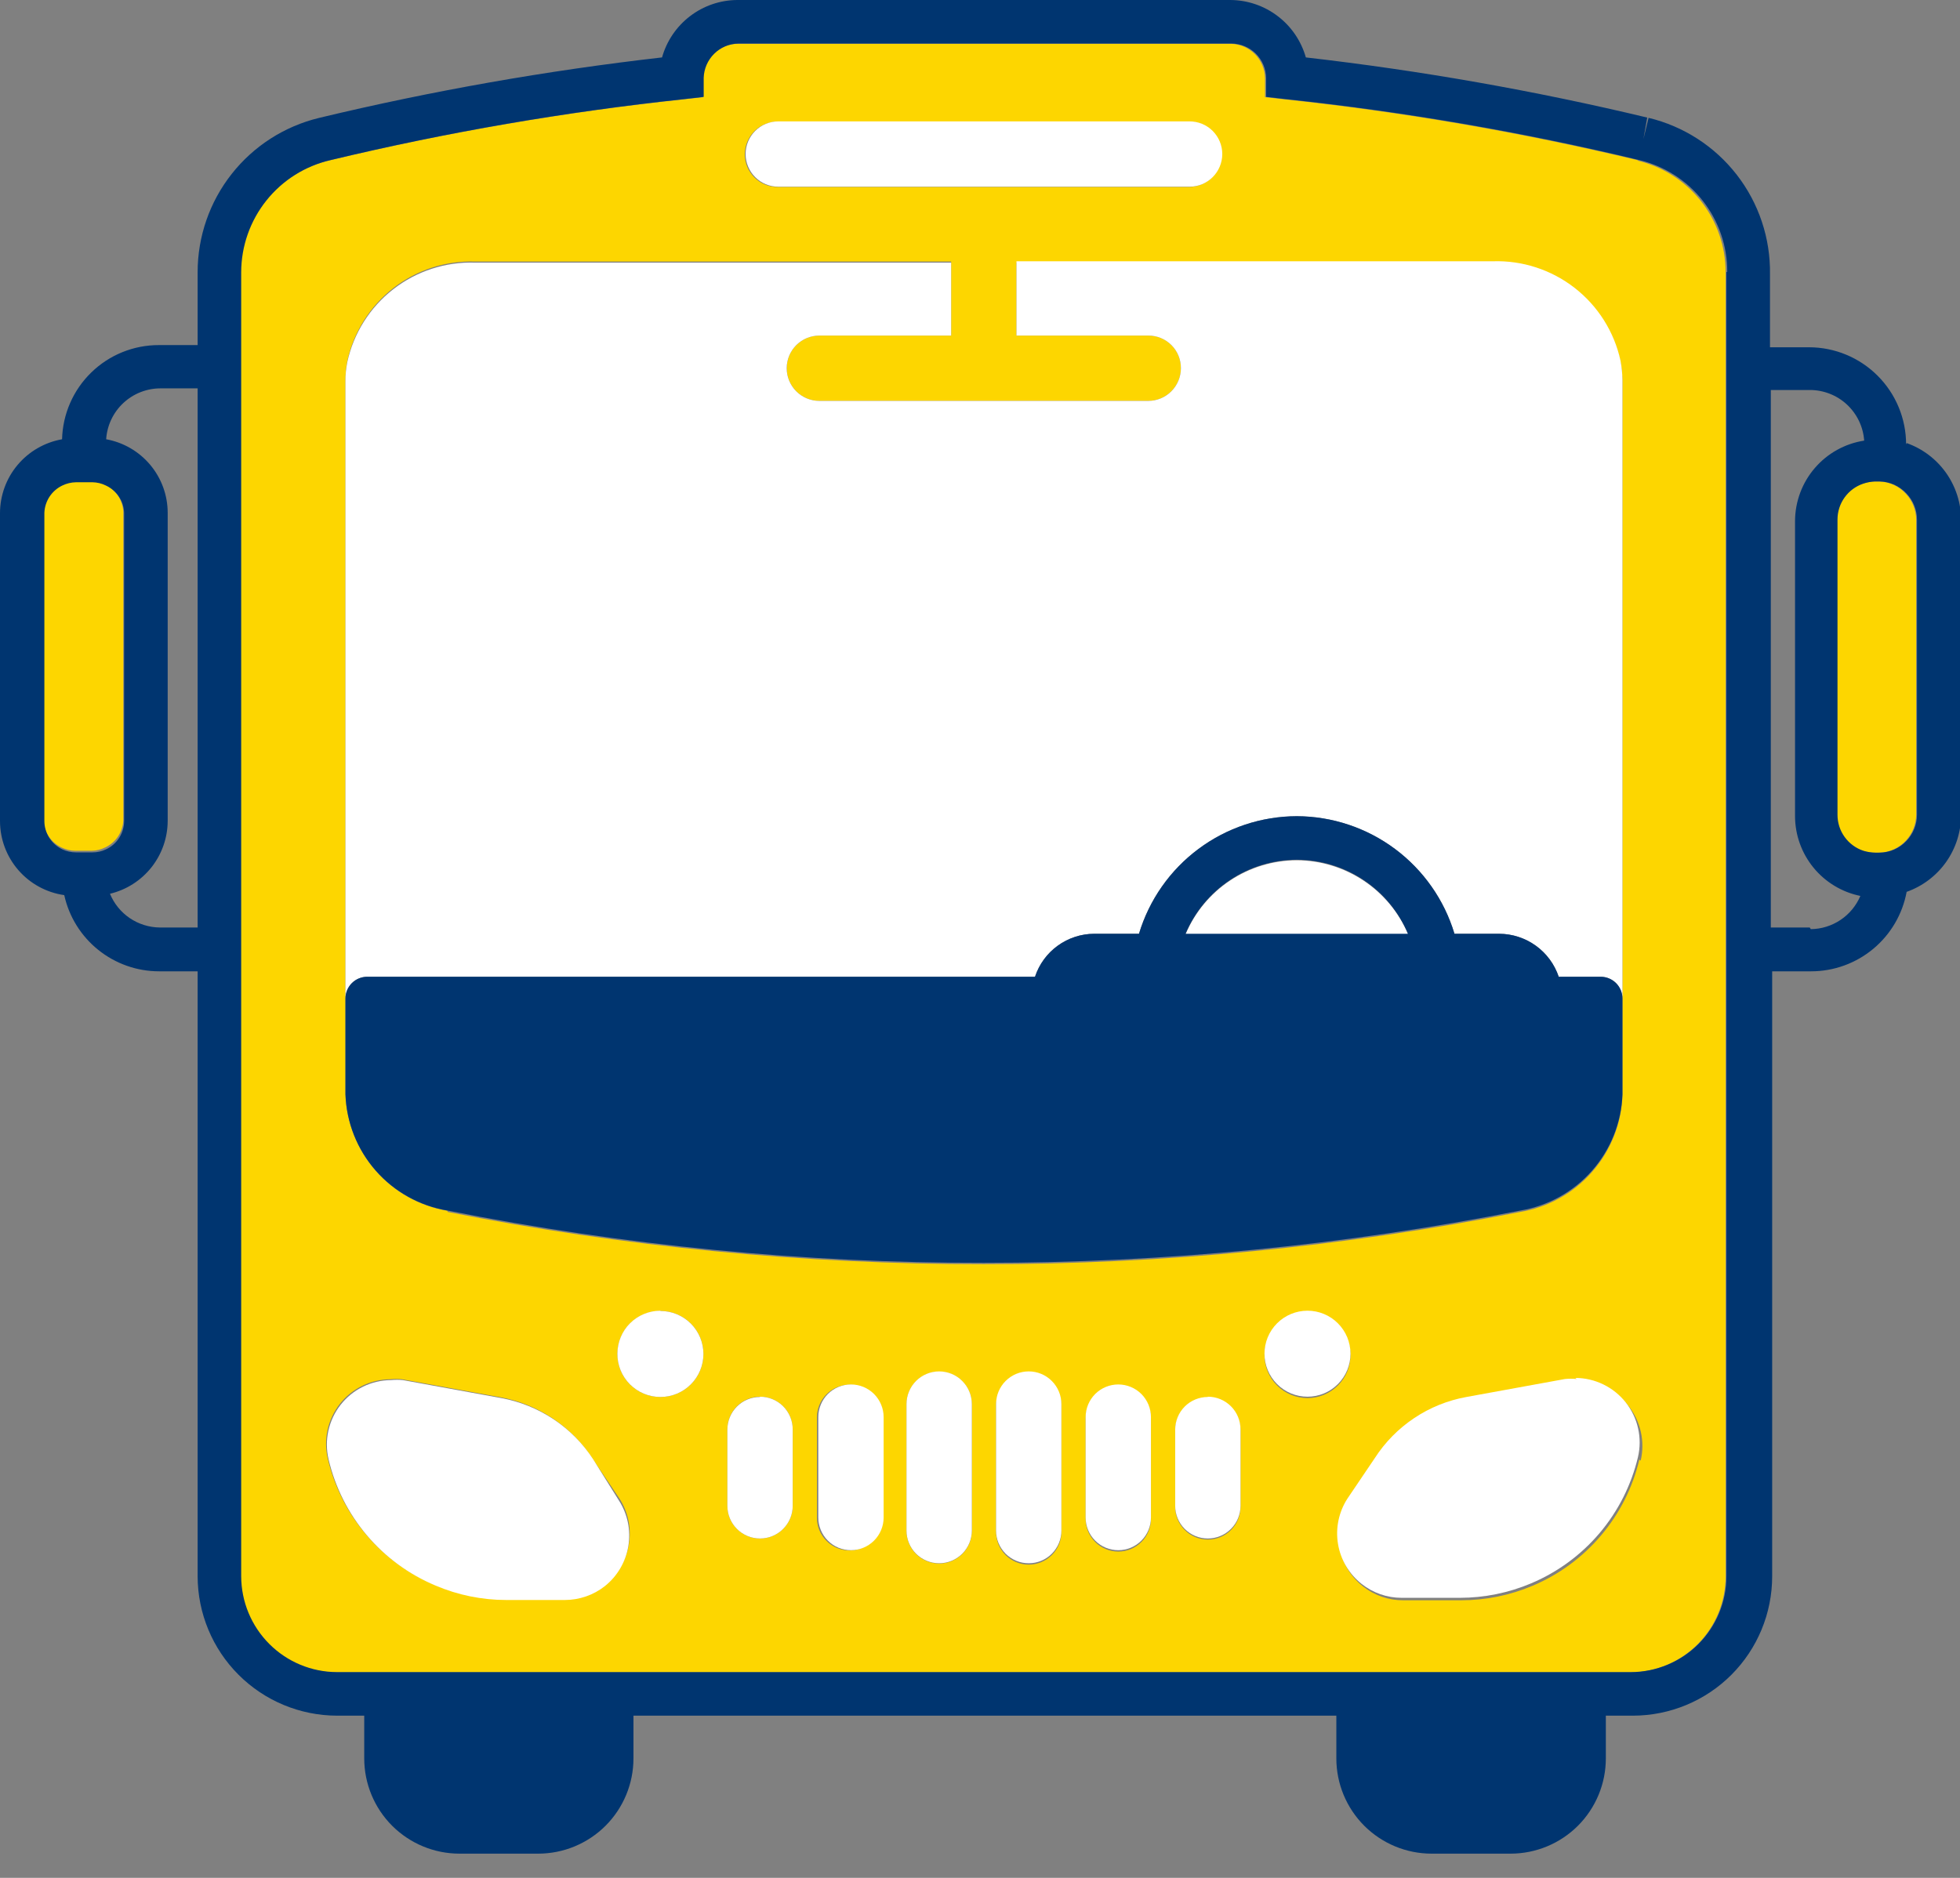 <?xml version="1.0" encoding="UTF-8"?>
<svg xmlns="http://www.w3.org/2000/svg" width="72" height="69" viewBox="0 0 72 69" fill="none">
  <rect x="0" y="0" width="72" height="69" fill="#808080" stroke="none"/>
  <g clip-path="url(#clip0_357_459)">
    <path d="M60.18 5.89C55.9 4.864 51.557 4.116 47.18 3.65L46.47 3.57V2.87C46.465 2.536 46.329 2.217 46.092 1.981C45.854 1.746 45.534 1.613 45.2 1.61H27.08C26.747 1.615 26.43 1.75 26.195 1.985C25.96 2.22 25.825 2.537 25.82 2.87V3.57L25.12 3.65C20.743 4.116 16.401 4.864 12.12 5.89C11.187 6.104 10.354 6.628 9.757 7.376C9.159 8.124 8.833 9.053 8.83 10.01V57.93C8.833 58.863 9.204 59.757 9.864 60.416C10.524 61.076 11.417 61.447 12.35 61.45H59.88C60.812 61.447 61.705 61.075 62.363 60.416C63.021 59.756 63.39 58.862 63.39 57.93V10.01C63.393 9.06 63.075 8.137 62.486 7.39C61.898 6.644 61.075 6.119 60.15 5.9M28.56 4.47H43.67C43.988 4.47 44.294 4.596 44.519 4.821C44.744 5.047 44.87 5.352 44.87 5.67C44.87 5.988 44.744 6.293 44.519 6.519C44.294 6.744 43.988 6.87 43.67 6.87H28.56C28.242 6.87 27.937 6.744 27.712 6.519C27.486 6.293 27.36 5.988 27.36 5.67C27.36 5.352 27.486 5.047 27.712 4.821C27.937 4.596 28.242 4.47 28.56 4.47ZM20.72 58.76H18.57C17.677 58.76 16.792 58.58 15.97 58.23C14.995 57.823 14.13 57.19 13.447 56.383C12.763 55.577 12.281 54.619 12.04 53.59C11.959 53.244 11.957 52.884 12.034 52.536C12.111 52.189 12.265 51.864 12.485 51.584C12.705 51.305 12.985 51.078 13.305 50.922C13.624 50.765 13.974 50.683 14.33 50.68C14.476 50.666 14.624 50.666 14.77 50.68L18.38 51.34C19.067 51.465 19.721 51.729 20.302 52.116C20.883 52.503 21.379 53.005 21.76 53.59L22.76 55.07C23.076 55.565 23.198 56.16 23.102 56.74C23.006 57.319 22.699 57.843 22.24 58.21C21.821 58.54 21.303 58.719 20.77 58.72M24.26 51.33C23.841 51.33 23.439 51.163 23.143 50.867C22.846 50.571 22.68 50.169 22.68 49.75C22.68 49.331 22.846 48.929 23.143 48.633C23.439 48.336 23.841 48.17 24.26 48.17C24.679 48.17 25.081 48.336 25.377 48.633C25.674 48.929 25.84 49.331 25.84 49.75C25.84 50.169 25.674 50.571 25.377 50.867C25.081 51.163 24.679 51.33 24.26 51.33ZM29.12 55.33C29.12 55.648 28.994 55.953 28.769 56.178C28.544 56.404 28.238 56.53 27.92 56.53C27.602 56.53 27.297 56.404 27.072 56.178C26.846 55.953 26.72 55.648 26.72 55.33V52.52C26.72 52.202 26.846 51.897 27.072 51.671C27.297 51.446 27.602 51.32 27.92 51.32C28.238 51.32 28.544 51.446 28.769 51.671C28.994 51.897 29.12 52.202 29.12 52.52V55.33ZM32.41 55.77C32.41 56.088 32.284 56.394 32.059 56.618C31.834 56.843 31.528 56.97 31.21 56.97C31.052 56.97 30.896 56.939 30.751 56.879C30.605 56.818 30.473 56.73 30.362 56.618C30.25 56.507 30.162 56.375 30.101 56.229C30.041 56.084 30.01 55.928 30.01 55.77V52.08C30.01 51.922 30.041 51.766 30.101 51.621C30.162 51.475 30.25 51.343 30.362 51.231C30.473 51.12 30.605 51.032 30.751 50.971C30.896 50.911 31.052 50.88 31.21 50.88C31.528 50.88 31.834 51.006 32.059 51.231C32.284 51.456 32.41 51.762 32.41 52.08V55.77ZM35.7 56.25C35.7 56.408 35.669 56.564 35.609 56.709C35.548 56.855 35.46 56.987 35.349 57.099C35.237 57.21 35.105 57.298 34.959 57.359C34.814 57.419 34.658 57.45 34.5 57.45C34.182 57.45 33.877 57.324 33.652 57.099C33.426 56.873 33.3 56.568 33.3 56.25V51.6C33.3 51.282 33.426 50.977 33.652 50.752C33.877 50.526 34.182 50.4 34.5 50.4C34.658 50.4 34.814 50.431 34.959 50.491C35.105 50.552 35.237 50.64 35.349 50.752C35.46 50.863 35.548 50.995 35.609 51.141C35.669 51.286 35.7 51.442 35.7 51.6V56.25ZM16.44 44.49C15.419 44.318 14.489 43.8 13.806 43.022C13.123 42.244 12.729 41.255 12.69 40.22V36.7V13.97C12.689 13.732 12.712 13.494 12.76 13.26C12.993 12.2 13.589 11.255 14.446 10.588C15.302 9.921 16.365 9.575 17.45 9.61H34.94V12.33H30.1C29.782 12.33 29.477 12.456 29.252 12.681C29.026 12.906 28.9 13.212 28.9 13.53C28.9 13.848 29.026 14.153 29.252 14.379C29.477 14.604 29.782 14.73 30.1 14.73H42.18C42.498 14.73 42.804 14.604 43.029 14.379C43.254 14.153 43.38 13.848 43.38 13.53C43.381 13.372 43.351 13.215 43.291 13.069C43.232 12.923 43.143 12.79 43.032 12.678C42.92 12.567 42.787 12.478 42.641 12.419C42.495 12.359 42.338 12.329 42.18 12.33H37.34V9.65H54.84C55.925 9.615 56.988 9.961 57.844 10.628C58.701 11.295 59.297 12.24 59.53 13.3C59.573 13.534 59.597 13.772 59.6 14.01V36.74V40.26C59.562 41.294 59.167 42.284 58.484 43.062C57.801 43.84 56.871 44.358 55.85 44.53C49.358 45.811 42.757 46.454 36.14 46.45C29.526 46.455 22.928 45.812 16.44 44.53M38.99 56.29C38.99 56.608 38.864 56.913 38.639 57.139C38.414 57.364 38.108 57.49 37.79 57.49C37.633 57.49 37.477 57.459 37.331 57.399C37.185 57.338 37.053 57.25 36.941 57.139C36.83 57.027 36.742 56.895 36.681 56.749C36.621 56.604 36.59 56.448 36.59 56.29V51.64C36.59 51.482 36.621 51.326 36.681 51.181C36.742 51.035 36.83 50.903 36.941 50.791C37.053 50.68 37.185 50.592 37.331 50.531C37.477 50.471 37.633 50.44 37.79 50.44C38.108 50.44 38.414 50.566 38.639 50.791C38.864 51.017 38.99 51.322 38.99 51.64V56.29ZM42.28 55.81C42.28 55.968 42.249 56.124 42.189 56.269C42.128 56.415 42.04 56.547 41.929 56.658C41.817 56.77 41.685 56.858 41.539 56.919C41.394 56.979 41.238 57.01 41.08 57.01C40.762 57.01 40.457 56.884 40.232 56.658C40.007 56.434 39.88 56.128 39.88 55.81V52.12C39.88 51.802 40.007 51.496 40.232 51.272C40.457 51.046 40.762 50.92 41.08 50.92C41.238 50.92 41.394 50.951 41.539 51.011C41.685 51.072 41.817 51.16 41.929 51.272C42.04 51.383 42.128 51.515 42.189 51.661C42.249 51.806 42.28 51.962 42.28 52.12V55.81ZM45.57 55.37C45.57 55.688 45.444 55.993 45.219 56.218C44.994 56.444 44.688 56.57 44.37 56.57C44.052 56.57 43.747 56.444 43.522 56.218C43.297 55.993 43.17 55.688 43.17 55.37V52.56C43.17 52.242 43.297 51.937 43.522 51.712C43.747 51.486 44.052 51.36 44.37 51.36C44.688 51.36 44.994 51.486 45.219 51.712C45.444 51.937 45.57 52.242 45.57 52.56V55.37ZM48.03 51.37C47.611 51.37 47.209 51.203 46.913 50.907C46.617 50.611 46.45 50.209 46.45 49.79C46.45 49.371 46.617 48.969 46.913 48.673C47.209 48.377 47.611 48.21 48.03 48.21C48.238 48.21 48.443 48.251 48.635 48.33C48.826 48.41 49.001 48.526 49.147 48.673C49.294 48.819 49.41 48.994 49.49 49.185C49.569 49.377 49.61 49.583 49.61 49.79C49.61 49.998 49.569 50.203 49.49 50.395C49.41 50.586 49.294 50.761 49.147 50.907C49.001 51.054 48.826 51.17 48.635 51.25C48.443 51.329 48.238 51.37 48.03 51.37ZM60.22 53.63C59.977 54.658 59.494 55.614 58.811 56.421C58.128 57.227 57.264 57.861 56.29 58.27C55.464 58.619 54.577 58.799 53.68 58.8H51.54C51.007 58.801 50.488 58.621 50.07 58.29C49.607 57.926 49.297 57.402 49.201 56.821C49.105 56.24 49.229 55.644 49.55 55.15L50.55 53.67C50.927 53.084 51.421 52.581 52.001 52.194C52.581 51.807 53.234 51.544 53.92 51.42L57.54 50.76C57.683 50.746 57.827 50.746 57.97 50.76C58.327 50.761 58.678 50.843 58.999 50.999C59.319 51.154 59.601 51.381 59.822 51.66C60.043 51.94 60.198 52.266 60.276 52.614C60.353 52.962 60.351 53.323 60.27 53.67" fill="#FDD600"></path>
    <path d="M3.86 17.81C3.707 17.734 3.54 17.693 3.37 17.69H2.76C2.586 17.693 2.416 17.734 2.26 17.81C2.069 17.901 1.907 18.042 1.79 18.218C1.674 18.394 1.608 18.599 1.6 18.81V30.14C1.608 30.351 1.674 30.556 1.79 30.732C1.907 30.908 2.069 31.049 2.26 31.14C2.416 31.216 2.586 31.257 2.76 31.26H3.37C3.54 31.257 3.707 31.216 3.86 31.14C4.053 31.051 4.218 30.911 4.336 30.735C4.454 30.558 4.521 30.352 4.53 30.14V18.81C4.521 18.598 4.454 18.392 4.336 18.215C4.218 18.039 4.053 17.898 3.86 17.81Z" fill="#FDD600"></path>
    <path d="M69.01 17.69H68.86C68.71 17.695 68.562 17.722 68.42 17.77C68.143 17.862 67.902 18.04 67.731 18.276C67.561 18.513 67.469 18.798 67.47 19.09V29.94C67.469 30.232 67.561 30.517 67.731 30.753C67.902 30.99 68.143 31.168 68.42 31.26C68.562 31.304 68.71 31.328 68.86 31.33H69.01C69.198 31.329 69.383 31.29 69.555 31.214C69.728 31.138 69.882 31.028 70.01 30.89C70.252 30.633 70.387 30.293 70.39 29.94V19.09C70.387 18.737 70.252 18.397 70.01 18.14C69.883 18.001 69.728 17.889 69.556 17.811C69.384 17.734 69.198 17.693 69.01 17.69Z" fill="#FDD600"></path>
    <path d="M12.69 36.69C12.69 36.478 12.774 36.274 12.924 36.124C13.074 35.974 13.277 35.89 13.489 35.89H38.02C38.171 35.431 38.463 35.031 38.854 34.748C39.245 34.464 39.716 34.311 40.2 34.31H41.84C42.215 33.063 42.981 31.97 44.026 31.192C45.07 30.414 46.337 29.993 47.639 29.99C48.94 29.995 50.205 30.417 51.247 31.195C52.289 31.973 53.055 33.065 53.429 34.31H55.069C55.554 34.312 56.025 34.465 56.418 34.749C56.811 35.032 57.105 35.431 57.26 35.89H58.8C59.012 35.89 59.215 35.974 59.365 36.124C59.515 36.274 59.6 36.478 59.6 36.69V13.96C59.596 13.722 59.573 13.484 59.529 13.25C59.297 12.19 58.7 11.245 57.844 10.578C56.987 9.911 55.924 9.565 54.84 9.6H37.34V12.33H42.179C42.337 12.329 42.494 12.359 42.64 12.419C42.786 12.479 42.919 12.567 43.031 12.678C43.143 12.79 43.231 12.923 43.291 13.069C43.351 13.215 43.381 13.372 43.38 13.53C43.38 13.848 43.253 14.153 43.028 14.379C42.803 14.604 42.498 14.73 42.179 14.73H30.1C29.781 14.73 29.476 14.604 29.251 14.379C29.026 14.153 28.899 13.848 28.899 13.53C28.899 13.212 29.026 12.906 29.251 12.681C29.476 12.457 29.781 12.33 30.1 12.33H34.94V9.65H17.45C16.365 9.615 15.302 9.961 14.445 10.628C13.589 11.295 12.992 12.24 12.759 13.3C12.711 13.534 12.688 13.772 12.69 14.01V36.74V36.69Z" fill="white"></path>
    <path d="M21.79 53.62C21.41 53.035 20.913 52.533 20.332 52.146C19.751 51.76 19.097 51.495 18.41 51.37L14.8 50.71C14.654 50.696 14.507 50.696 14.36 50.71C14.005 50.713 13.654 50.795 13.335 50.952C13.015 51.108 12.735 51.335 12.515 51.614C12.295 51.894 12.141 52.219 12.064 52.566C11.987 52.914 11.989 53.274 12.07 53.62C12.311 54.649 12.793 55.606 13.477 56.413C14.16 57.22 15.025 57.853 16 58.26C16.822 58.61 17.707 58.79 18.6 58.79H20.75C21.284 58.789 21.801 58.61 22.22 58.28C22.679 57.913 22.986 57.389 23.082 56.81C23.178 56.23 23.056 55.635 22.74 55.14L21.79 53.62Z" fill="white"></path>
    <path d="M57.92 50.67C57.777 50.656 57.633 50.656 57.49 50.67L53.87 51.33C53.184 51.454 52.531 51.717 51.951 52.105C51.371 52.492 50.877 52.994 50.5 53.58L49.5 55.06C49.179 55.554 49.055 56.15 49.151 56.731C49.247 57.312 49.557 57.836 50.02 58.2C50.438 58.531 50.956 58.711 51.49 58.71H53.63C54.526 58.709 55.414 58.529 56.24 58.18C57.214 57.771 58.078 57.137 58.761 56.331C59.444 55.524 59.926 54.568 60.17 53.54C60.251 53.193 60.253 52.832 60.175 52.484C60.098 52.136 59.943 51.81 59.721 51.53C59.5 51.251 59.219 51.025 58.898 50.869C58.578 50.713 58.226 50.631 57.87 50.63" fill="white"></path>
    <path d="M24.26 48.16C23.841 48.16 23.439 48.327 23.142 48.623C22.846 48.919 22.68 49.321 22.68 49.74C22.678 49.948 22.718 50.155 22.797 50.348C22.876 50.541 22.992 50.716 23.139 50.864C23.286 51.011 23.46 51.129 23.653 51.209C23.845 51.289 24.051 51.33 24.26 51.33C24.679 51.33 25.081 51.164 25.377 50.867C25.673 50.571 25.84 50.169 25.84 49.75C25.84 49.331 25.673 48.929 25.377 48.633C25.081 48.337 24.679 48.17 24.26 48.17" fill="white"></path>
    <path d="M48.03 48.16C47.611 48.16 47.209 48.327 46.913 48.623C46.617 48.919 46.45 49.321 46.45 49.74C46.45 50.159 46.617 50.561 46.913 50.857C47.209 51.154 47.611 51.32 48.03 51.32C48.238 51.32 48.443 51.279 48.635 51.2C48.827 51.12 49.001 51.004 49.147 50.857C49.294 50.711 49.41 50.536 49.49 50.345C49.569 50.153 49.61 49.947 49.61 49.74C49.61 49.533 49.569 49.327 49.49 49.135C49.41 48.944 49.294 48.77 49.147 48.623C49.001 48.476 48.827 48.36 48.635 48.28C48.443 48.201 48.238 48.16 48.03 48.16Z" fill="white"></path>
    <path d="M27.92 51.33C27.601 51.33 27.296 51.456 27.071 51.681C26.846 51.907 26.72 52.212 26.72 52.53V55.33C26.72 55.648 26.846 55.953 27.071 56.178C27.296 56.404 27.601 56.53 27.92 56.53C28.238 56.53 28.543 56.404 28.768 56.178C28.993 55.953 29.12 55.648 29.12 55.33V52.52C29.12 52.202 28.993 51.897 28.768 51.671C28.543 51.446 28.238 51.32 27.92 51.32" fill="white"></path>
    <path d="M31.26 50.87C30.941 50.87 30.636 50.996 30.411 51.221C30.186 51.447 30.06 51.752 30.06 52.07V55.76C30.06 56.078 30.186 56.383 30.411 56.608C30.636 56.834 30.941 56.96 31.26 56.96C31.578 56.96 31.883 56.834 32.108 56.608C32.333 56.383 32.46 56.078 32.46 55.76V52.07C32.46 51.752 32.333 51.447 32.108 51.221C31.883 50.996 31.578 50.87 31.26 50.87Z" fill="white"></path>
    <path d="M41.08 50.87C40.762 50.87 40.456 50.996 40.231 51.221C40.006 51.447 39.88 51.752 39.88 52.07V55.76C39.88 56.078 40.006 56.383 40.231 56.608C40.456 56.834 40.762 56.96 41.08 56.96C41.398 56.96 41.703 56.834 41.928 56.608C42.153 56.383 42.28 56.078 42.28 55.76V52.07C42.28 51.752 42.153 51.447 41.928 51.221C41.703 50.996 41.398 50.87 41.08 50.87Z" fill="white"></path>
    <path d="M37.79 50.39C37.632 50.39 37.476 50.421 37.331 50.481C37.185 50.542 37.053 50.63 36.941 50.742C36.83 50.853 36.742 50.985 36.681 51.131C36.621 51.276 36.59 51.432 36.59 51.59V56.24C36.59 56.398 36.621 56.554 36.681 56.699C36.742 56.845 36.83 56.977 36.941 57.089C37.053 57.2 37.185 57.288 37.331 57.349C37.476 57.409 37.632 57.44 37.79 57.44C38.108 57.44 38.413 57.314 38.638 57.089C38.863 56.864 38.99 56.558 38.99 56.24V51.59C38.99 51.272 38.863 50.967 38.638 50.742C38.413 50.516 38.108 50.39 37.79 50.39Z" fill="white"></path>
    <path d="M34.5 50.39C34.182 50.39 33.876 50.516 33.651 50.742C33.426 50.967 33.3 51.272 33.3 51.59V56.24C33.3 56.558 33.426 56.864 33.651 57.089C33.876 57.314 34.182 57.44 34.5 57.44C34.818 57.44 35.123 57.314 35.348 57.089C35.573 56.864 35.7 56.558 35.7 56.24V51.59C35.7 51.272 35.573 50.967 35.348 50.742C35.123 50.516 34.818 50.39 34.5 50.39Z" fill="white"></path>
    <path d="M44.37 51.33C44.052 51.33 43.746 51.456 43.521 51.681C43.296 51.907 43.17 52.212 43.17 52.53V55.33C43.17 55.648 43.296 55.953 43.521 56.178C43.746 56.404 44.052 56.53 44.37 56.53C44.688 56.53 44.993 56.404 45.218 56.178C45.444 55.953 45.57 55.648 45.57 55.33V52.52C45.57 52.202 45.444 51.897 45.218 51.671C44.993 51.446 44.688 51.32 44.37 51.32" fill="white"></path>
    <path d="M43.55 34.33H51.73C51.388 33.527 50.819 32.841 50.092 32.358C49.365 31.875 48.513 31.614 47.64 31.61C46.766 31.612 45.913 31.871 45.185 32.355C44.458 32.838 43.889 33.525 43.55 34.33Z" fill="white"></path>
    <path d="M28.59 6.86H43.7C44.018 6.86 44.323 6.734 44.548 6.508C44.773 6.283 44.9 5.978 44.9 5.66C44.9 5.342 44.773 5.036 44.548 4.811C44.323 4.586 44.018 4.46 43.7 4.46H28.59C28.271 4.46 27.966 4.586 27.741 4.811C27.516 5.036 27.39 5.342 27.39 5.66C27.39 5.978 27.516 6.283 27.741 6.508C27.966 6.734 28.271 6.86 28.59 6.86Z" fill="white"></path>
    <path d="M70.02 16.33C70.02 15.383 69.644 14.475 68.974 13.806C68.305 13.136 67.397 12.76 66.45 12.76H65.02V10.08C65.041 8.757 64.61 7.467 63.8 6.422C62.989 5.377 61.846 4.639 60.56 4.33L60.37 5.11L60.51 4.32C56.378 3.331 52.191 2.593 47.97 2.11C47.799 1.506 47.437 0.973 46.937 0.593C46.437 0.212 45.828 0.004 45.2 0H27.08C26.453 0.005 25.845 0.213 25.348 0.594C24.85 0.975 24.489 1.507 24.32 2.11C20.082 2.594 15.878 3.335 11.73 4.33C10.456 4.636 9.323 5.361 8.512 6.39C7.701 7.418 7.26 8.69 7.26 10V12.68H5.84C4.912 12.677 4.02 13.037 3.355 13.684C2.689 14.331 2.304 15.212 2.28 16.14C1.643 16.253 1.065 16.586 0.648 17.081C0.231 17.576 0.002 18.203 0 18.85V30.17C0.001 30.831 0.239 31.47 0.673 31.97C1.106 32.47 1.705 32.796 2.36 32.89C2.535 33.683 2.975 34.392 3.608 34.901C4.241 35.41 5.028 35.689 5.84 35.69H7.26V57.92C7.263 59.277 7.803 60.578 8.763 61.537C9.722 62.497 11.023 63.037 12.38 63.04H13.38V64.61C13.38 65.538 13.749 66.428 14.405 67.085C15.062 67.741 15.952 68.11 16.88 68.11H19.77C20.698 68.11 21.588 67.741 22.245 67.085C22.901 66.428 23.27 65.538 23.27 64.61V63.04H49.09V64.61C49.09 65.538 49.459 66.428 50.115 67.085C50.772 67.741 51.662 68.11 52.59 68.11H55.49C56.418 68.11 57.309 67.741 57.965 67.085C58.621 66.428 58.99 65.538 58.99 64.61V63.04H59.99C61.346 63.037 62.646 62.497 63.604 61.537C64.562 60.577 65.1 59.276 65.1 57.92V35.69H66.53C67.364 35.69 68.172 35.398 68.813 34.864C69.454 34.331 69.888 33.59 70.04 32.77C70.625 32.563 71.132 32.18 71.49 31.673C71.848 31.166 72.04 30.561 72.04 29.94V19.09C72.036 18.473 71.842 17.872 71.484 17.369C71.126 16.866 70.622 16.486 70.04 16.28M70.42 29.94C70.418 30.293 70.282 30.633 70.04 30.89C69.912 31.028 69.758 31.138 69.586 31.214C69.414 31.29 69.228 31.329 69.04 31.33H68.89C68.741 31.328 68.593 31.304 68.45 31.26C68.173 31.168 67.932 30.99 67.762 30.753C67.591 30.517 67.5 30.232 67.5 29.94V19.09C67.5 18.798 67.591 18.514 67.762 18.277C67.932 18.04 68.173 17.862 68.45 17.77C68.592 17.722 68.74 17.695 68.89 17.69H69.04C69.229 17.693 69.415 17.734 69.587 17.811C69.759 17.889 69.913 18.001 70.04 18.14C70.282 18.397 70.418 18.737 70.42 19.09V29.94ZM63.42 10V57.92C63.42 58.852 63.05 59.746 62.393 60.406C61.735 61.065 60.842 61.437 59.91 61.44H12.38C11.447 61.437 10.553 61.066 9.894 60.406C9.234 59.746 8.863 58.853 8.86 57.92V10C8.863 9.043 9.189 8.114 9.787 7.366C10.384 6.618 11.217 6.094 12.15 5.88C16.43 4.854 20.773 4.106 25.15 3.64L25.85 3.56V2.86C25.86 2.527 25.998 2.211 26.234 1.977C26.47 1.742 26.787 1.607 27.12 1.6H45.24C45.574 1.603 45.894 1.736 46.132 1.971C46.369 2.207 46.505 2.526 46.51 2.86V3.56L47.21 3.64C51.587 4.104 55.93 4.852 60.21 5.88C61.135 6.099 61.958 6.624 62.546 7.37C63.135 8.117 63.453 9.04 63.45 9.99M1.63 18.84C1.639 18.629 1.705 18.424 1.821 18.248C1.937 18.072 2.099 17.931 2.29 17.84C2.446 17.764 2.617 17.723 2.79 17.72H3.4C3.57 17.723 3.738 17.764 3.89 17.84C4.083 17.928 4.248 18.069 4.366 18.245C4.485 18.422 4.552 18.628 4.56 18.84V30.16C4.561 30.381 4.498 30.597 4.379 30.784C4.261 30.97 4.091 31.118 3.89 31.21C3.737 31.283 3.57 31.32 3.4 31.32H2.79C2.617 31.32 2.447 31.283 2.29 31.21C2.092 31.115 1.925 30.966 1.808 30.781C1.691 30.595 1.629 30.38 1.63 30.16V18.84ZM5.87 34.08C5.477 34.076 5.094 33.956 4.768 33.736C4.443 33.515 4.189 33.204 4.04 32.84C4.643 32.696 5.18 32.354 5.565 31.867C5.949 31.381 6.159 30.78 6.16 30.16V18.84C6.159 18.197 5.932 17.574 5.519 17.081C5.106 16.588 4.533 16.255 3.9 16.14C3.933 15.632 4.158 15.156 4.53 14.809C4.901 14.462 5.391 14.269 5.9 14.27H7.26V34.08H5.87ZM66.48 34.08H65.05V14.33H66.48C66.987 14.329 67.476 14.52 67.847 14.865C68.218 15.211 68.445 15.684 68.48 16.19C67.775 16.299 67.132 16.656 66.667 17.197C66.201 17.738 65.944 18.427 65.94 19.14V29.99C65.942 30.68 66.182 31.348 66.619 31.882C67.056 32.415 67.664 32.782 68.34 32.92C68.188 33.278 67.935 33.585 67.612 33.801C67.289 34.018 66.909 34.136 66.52 34.14" fill="#003570"></path>
    <path d="M58.8 35.89H57.26C57.106 35.431 56.812 35.032 56.419 34.748C56.026 34.465 55.555 34.312 55.07 34.31H53.43C53.056 33.065 52.29 31.973 51.248 31.195C50.206 30.417 48.941 29.995 47.64 29.99C46.338 29.993 45.071 30.414 44.027 31.192C42.982 31.97 42.216 33.063 41.84 34.31H40.2C39.717 34.311 39.246 34.464 38.855 34.748C38.464 35.031 38.172 35.431 38.02 35.89H13.49C13.278 35.89 13.075 35.974 12.925 36.124C12.775 36.274 12.69 36.478 12.69 36.69V40.21C12.727 41.245 13.12 42.236 13.804 43.014C14.487 43.792 15.419 44.31 16.44 44.48C22.928 45.767 29.527 46.41 36.14 46.4C42.757 46.404 49.359 45.761 55.85 44.48C56.871 44.308 57.802 43.79 58.485 43.012C59.168 42.234 59.562 41.245 59.6 40.21V36.69C59.6 36.478 59.516 36.274 59.366 36.124C59.216 35.974 59.013 35.89 58.8 35.89ZM47.64 31.59C48.513 31.593 49.364 31.852 50.09 32.336C50.816 32.819 51.383 33.506 51.721 34.31H43.55C43.89 33.505 44.459 32.818 45.186 32.335C45.913 31.851 46.767 31.592 47.64 31.59Z" fill="#003570"></path>
  </g>
  <defs>
    <clipPath id="clip0_357_459">
      <rect width="72" height="68.11" fill="white"></rect>
    </clipPath>
  </defs>
</svg>
